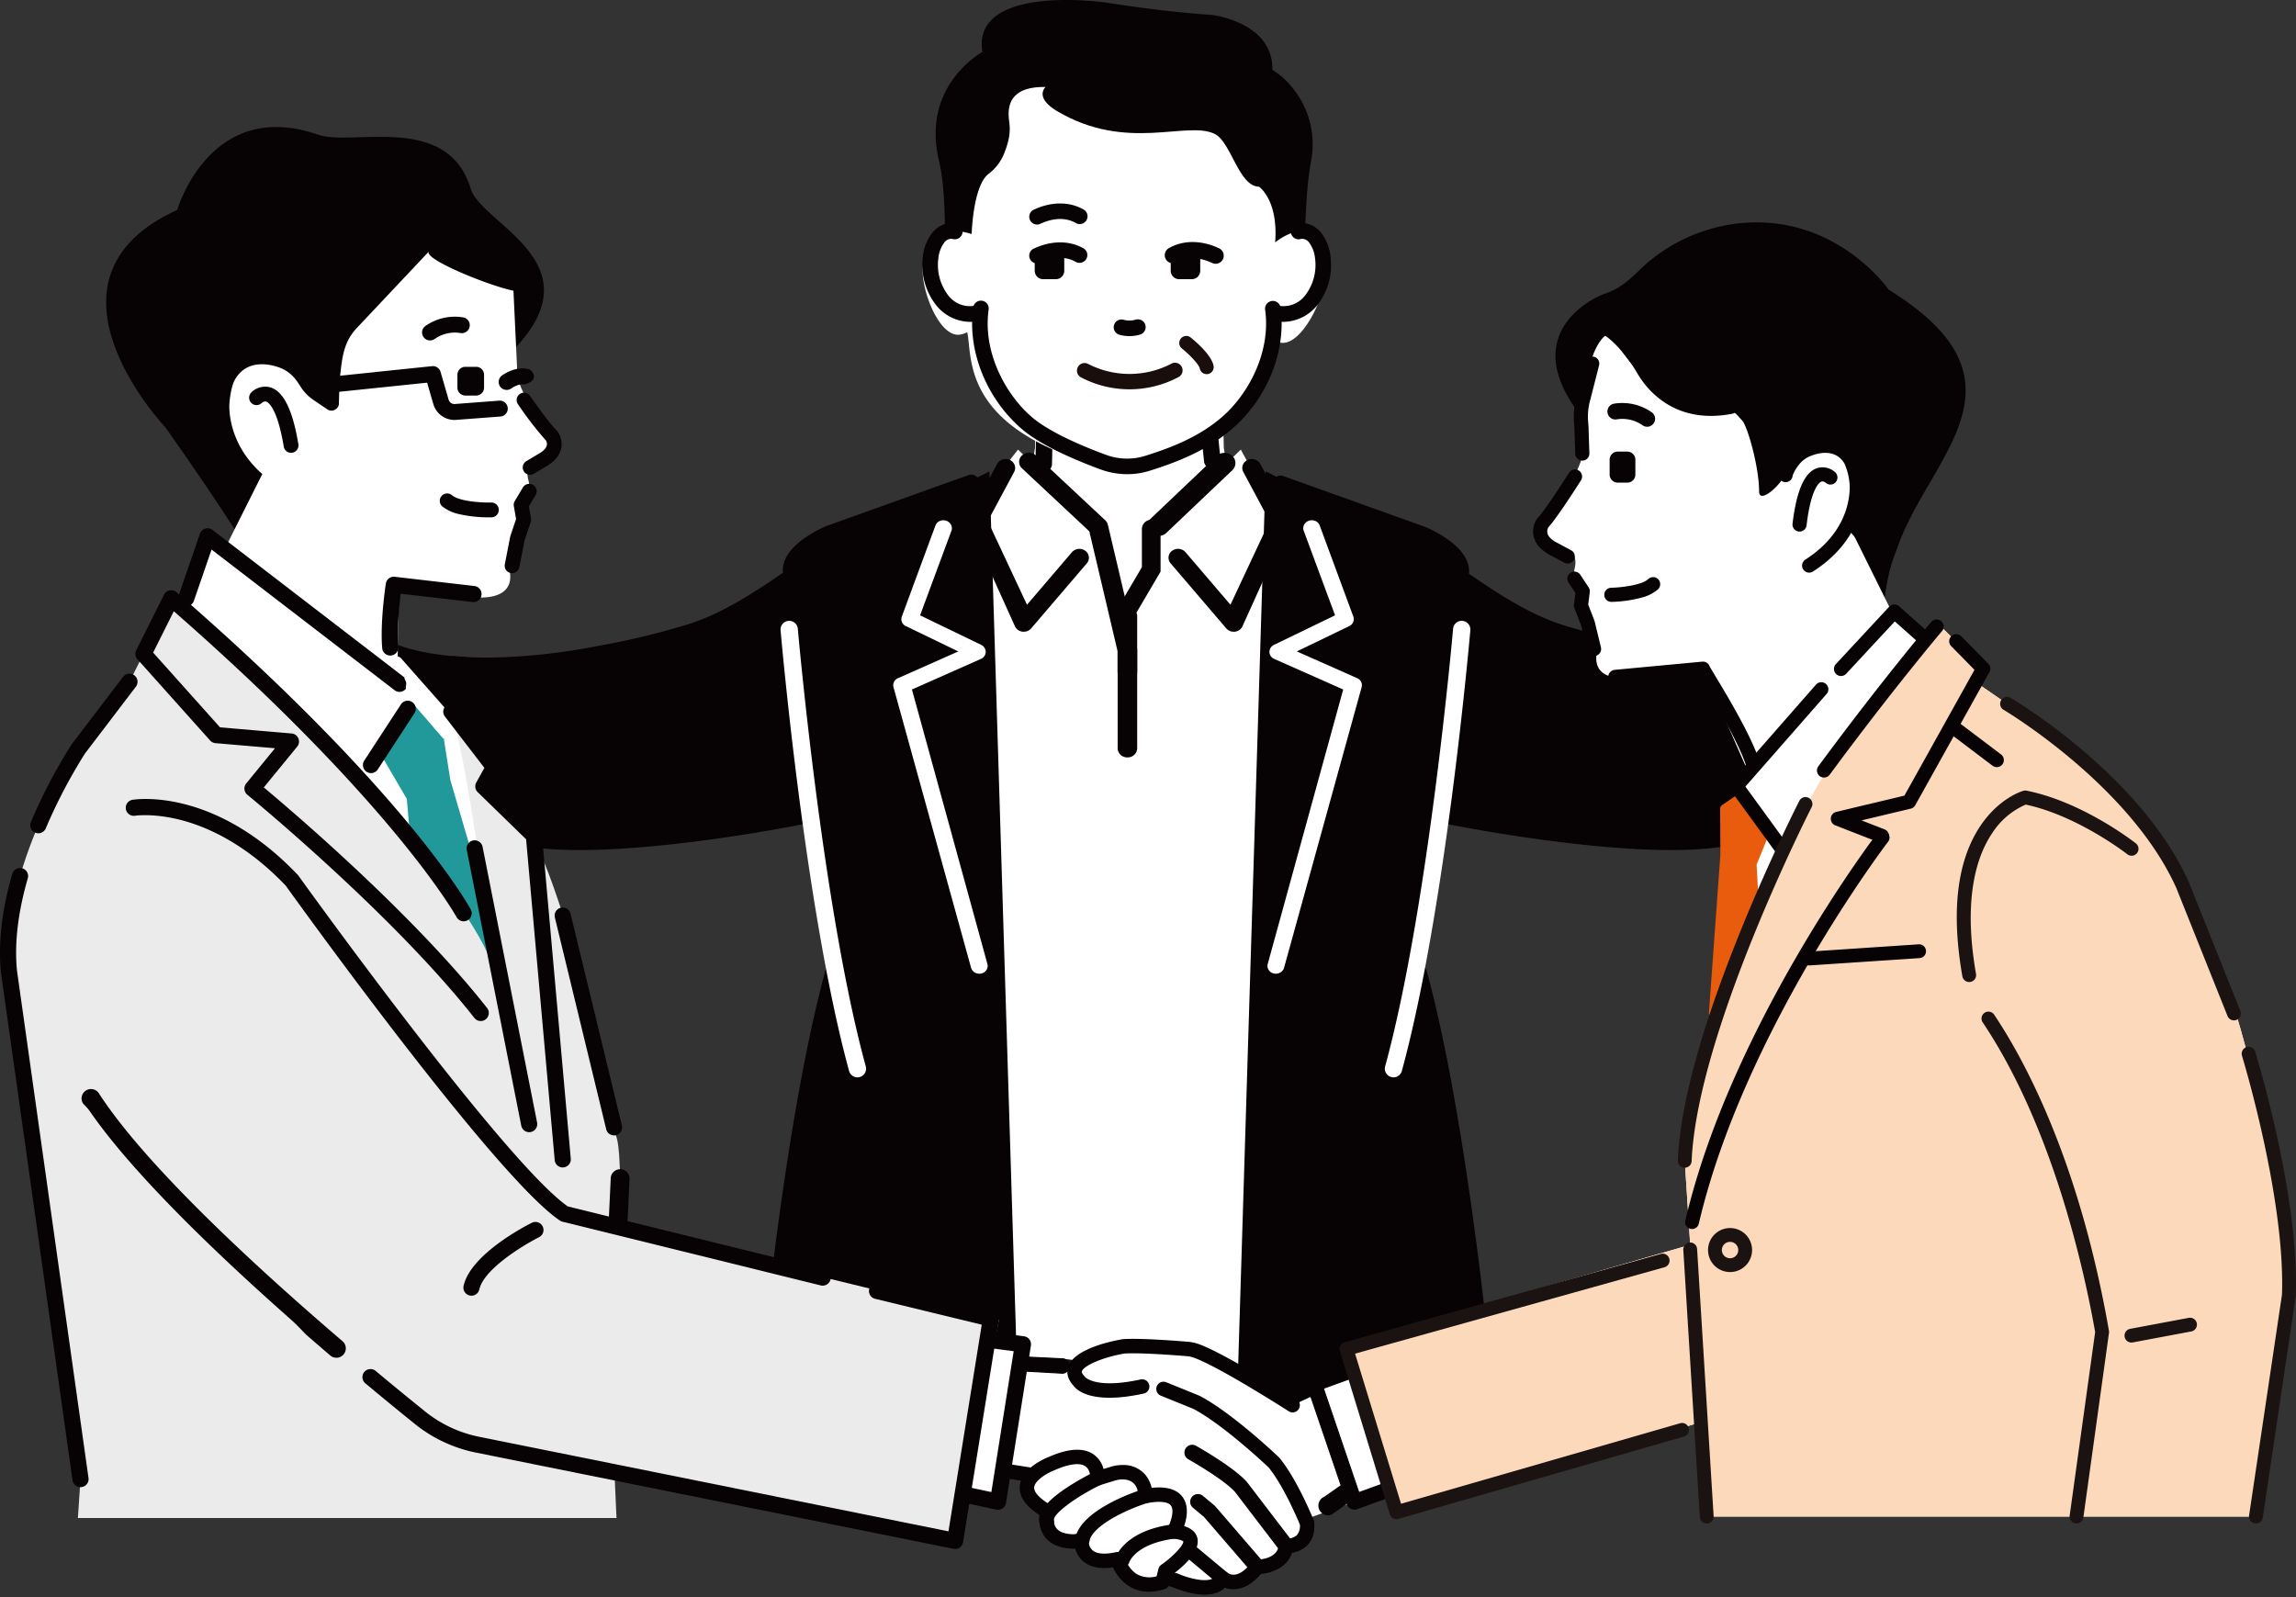 <svg id="グループ_2196" data-name="グループ 2196" xmlns="http://www.w3.org/2000/svg" xmlns:xlink="http://www.w3.org/1999/xlink" width="753.905" height="524.415" viewBox="0 0 753.905 524.415">
  <rect x="0" y="0" width="753.905" height="524.415" fill="#333333" stroke="none"/>
  <defs>
    <clipPath id="clip-path">
      <rect id="長方形_2992" data-name="長方形 2992" width="753.905" height="524.415" fill="none"/>
    </clipPath>
  </defs>
  <g id="グループ_2199" data-name="グループ 2199" clip-path="url(#clip-path)">
    <path id="パス_7541" data-name="パス 7541" d="M338.991,128.047l-.843-5.209-.481-25.586H276.642l-.481,25.586-.843,5.209-4.736-4.617-14.621,18.6L258.836,443.2h97.211l-3.583-303.69-8.738-16.084Z" transform="translate(63.693 24.2)" fill="#fff"/>
    <path id="パス_7543" data-name="パス 7543" d="M299.641,123.947s-15.75,8.033-17.707,8.339c0,0-45.169,6.414-46.1,23.735-1.124,20.909-122.268,42.943-133.677,22.555-6.087-10.876,28.4,58.8,28.4,58.8,33.784,15.21,66.71,8.742,111.361-2.4l7.582,58.358c-11.718,39.37-18.437,89.81-23.36,144.226H309.3Z" transform="translate(25.242 30.843)" fill="#070203"/>
    <path id="パス_7580" data-name="パス 7580" d="M48.27,163.858l7.916-22.728,62.19,27.94-.564,9.852,26.7,30.256,7.21,78.413-46.417-67.146Z" transform="translate(12.011 35.119)" fill="#fff"/>
    <path id="パス_7630" data-name="パス 7630" d="M100.72,200.77l8.155-14.2a1.955,1.955,0,0,1,2.563-.779l9.329,10.829c.581.286-.09-.642,0,0l2.106,13.335,21.057,71.943c.182.842-7.227-6.106-7.981-5.686a1.95,1.95,0,0,1-2.309-.3l-17.174-16.526a1.948,1.948,0,0,1-.448-.656l-4.6-11.012a2.007,2.007,0,0,1-.145-.584l-2.689-30.96-7.856-13.443a1.957,1.957,0,0,1-.007-1.961" transform="translate(24.998 46.18)" fill="#21999a"/>
    <path id="パス_7540" data-name="パス 7540" d="M127.369,177.3c-.522-.025-16.415-2.152-23.872-4.21l1-3.612c10.365,3.91,22.93,4.074,23.055,4.08Z" transform="translate(25.754 42.173)" fill="#070203"/>
    <path id="パス_7542" data-name="パス 7542" d="M272.289,177.37a3.077,3.077,0,0,1-2.427-1.909l-15.185-33.61a2.765,2.765,0,0,1,.151-2.28l9.244-17.248a3.24,3.24,0,0,1,4.2-1.309,2.972,2.972,0,0,1,1.567,1.691,2.728,2.728,0,0,1-.17,2.233l-8.649,16.137,12.868,27.472,14.76-17.255a3.283,3.283,0,0,1,4.4-.457,2.8,2.8,0,0,1,.488,4.11l-18.278,21.37a3.275,3.275,0,0,1-2.963,1.055" transform="translate(63.33 30.037)" fill="#070203"/>
    <path id="パス_7544" data-name="パス 7544" d="M297.071,209a3.079,3.079,0,0,1-3.207-2.925V162.479a3.221,3.221,0,0,1,6.414,0v43.592A3.079,3.079,0,0,1,297.071,209" transform="translate(73.125 39.703)" fill="#070203"/>
    <path id="パス_7545" data-name="パス 7545" d="M305.328,146.364a3.7,3.7,0,0,1-2.516-.964,3.2,3.2,0,0,1-.041-4.747l21.654-20.573a3.771,3.771,0,0,1,5.077-.037,3.207,3.207,0,0,1,.039,4.747l-21.654,20.573a3.707,3.707,0,0,1-2.558,1" transform="translate(75.085 29.631)" fill="#070203"/>
    <path id="パス_7546" data-name="パス 7546" d="M303.5,194.082a3.119,3.119,0,0,1-3.218-3.01v-6.88l-9.271-39.332L268.9,124.175a2.874,2.874,0,0,1,0-4.257,3.379,3.379,0,0,1,4.551,0l22.783,21.309a2.957,2.957,0,0,1,.868,1.48l9.549,40.51a2.839,2.839,0,0,1,.076.648v7.208a3.119,3.119,0,0,1-3.218,3.01" transform="translate(66.677 29.621)" fill="#070203"/>
    <path id="パス_7547" data-name="パス 7547" d="M297.09,169.024a3.214,3.214,0,0,1-1.474-.355,2.774,2.774,0,0,1-1.21-3.893l7.378-12.555V139.546a3.071,3.071,0,0,1,6.129,0v14.148l-8.135,13.843a3.106,3.106,0,0,1-2.689,1.486" transform="translate(73.166 34.011)" fill="#070203"/>
    <path id="パス_7548" data-name="パス 7548" d="M330.275,99.674a2.682,2.682,0,0,0-2.71-2.38H275.592a2.671,2.671,0,0,0-2.719,2.541l-.627,28.322a2.5,2.5,0,0,0,.762,1.843,2.77,2.77,0,0,0,1.9.789h.055a2.67,2.67,0,0,0,2.717-2.543l.581-25.781h46.789l2.568,24.863a2.526,2.526,0,0,0,.954,1.771,2.824,2.824,0,0,0,3.829-.3,2.486,2.486,0,0,0,.638-1.883Zm-55.309,18.55Z" transform="translate(67.745 24.211)" fill="#070203"/>
    <path id="パス_7549" data-name="パス 7549" d="M328.643,177.412a3.2,3.2,0,0,1-2.443-1.1l-18.277-21.37a2.8,2.8,0,0,1,.488-4.111,3.282,3.282,0,0,1,4.4.458l14.76,17.255,12.869-27.472-8.651-16.137a2.738,2.738,0,0,1-.17-2.233,2.979,2.979,0,0,1,1.569-1.691,3.24,3.24,0,0,1,4.2,1.309l9.243,17.248a2.756,2.756,0,0,1,.151,2.28L331.591,175.46a3.077,3.077,0,0,1-2.427,1.911,3.2,3.2,0,0,1-.522.041" transform="translate(76.453 30.037)" fill="#070203"/>
    <path id="パス_7550" data-name="パス 7550" d="M248.118,100.064c.027-.317,2.676-31.809-1.029-47.376-5.51-23.136,11.683-34.126,14.263-35.627-.718-4.375.357-7.981,3.2-10.726C274.193-2.982,300.742.683,301.875.844,323.742,4.229,336.534,4.882,336.7,4.89A33.255,33.255,0,0,1,346.84,8.061c6.544,3.347,9.9,8.487,9.723,14.876a24.936,24.936,0,0,1,5.856,5.005,29.342,29.342,0,0,1,6.8,25.351c-1.268,6.45-1.675,16.331-2.034,25.049s-.7,16.967-1.827,20.642l-1.009-.195c.059-.467.025-1.547-.456-1.712-.787-.271-4.532.583-19.749,22.789l-.161.236-69.053-3.14-.141-.006-26.7-16.6Z" transform="translate(61.216 0)" fill="#070203"/>
    <path id="パス_7551" data-name="パス 7551" d="M368.551,70.736c-4.736-1-10.211,3.547-10.212,3.547.908-11.908-3.537-17.219-5.891-18.761A11.107,11.107,0,0,1,347.309,44.3a19.253,19.253,0,0,1,.482-2.1c1.984-6.448.477-9.741.477-9.741-2.827-6.6-7.408-5.911-9.838-4.945-2.742,1.088-5.949-7.082-8.736-6.113-18.725,6.515-41.985,2.247-41.985,2.247-18.042-2.436-17.208,7.117-16.685,11.071a16.475,16.475,0,0,1-.13,5.373,28.992,28.992,0,0,1-1.851,5.713,15.7,15.7,0,0,1-4.862,6.023c-5.086,3.991-5.494,19.713-5.494,19.713a30.128,30.128,0,0,0-7.653-1.268c-5.644.707-9.336,7.873-8.247,16s6.293,19.02,11.939,18.317a7.37,7.37,0,0,0,2.51-.813c1.569,7.364-1.273,25.928,29.016,38.921,0,0,16.567,9.048,38.382.96,32.265-11.964,30.735-30.1,33.088-37.367a6.986,6.986,0,0,0,2.414.935c5.557.984,11.9-9.619,13.862-17.671s.069-17.657-5.449-18.824" transform="translate(60.368 5.306)" fill="#fff"/>
    <path id="パス_7552" data-name="パス 7552" d="M278.85,32.338c-2.631-1.557-5.466-4-4.537-6.669.711-2.043,3.293-3.041,5.6-3.74,11.272-3.421,23.142-5.881,35.025-5.2s23.847,4.8,31.5,12.747c5.487,5.7,14.641,27.149-1.031,27.691-6.842.236-9.324-14.655-14.739-17.316-9.21-4.528-28.826,6.1-51.817-7.509" transform="translate(68.215 4.134)" fill="#070203"/>
    <path id="パス_7553" data-name="パス 7553" d="M338.534,91.088a12.925,12.925,0,0,1-3.422-.46,2.557,2.557,0,1,1,1.349-4.933,8.96,8.96,0,0,0,9.117-3.216,16.357,16.357,0,0,0,3.3-12.289,10.209,10.209,0,0,0-1.924-5.109,2.793,2.793,0,0,0-2.646-1.233,2.557,2.557,0,1,1-1.449-4.9c2.8-.832,5.881.275,8.035,2.876a15.363,15.363,0,0,1,3.055,7.7A21.384,21.384,0,0,1,349.466,85.8a14.462,14.462,0,0,1-10.932,5.289" transform="translate(82.92 14.6)" fill="#070203"/>
    <path id="パス_7554" data-name="パス 7554" d="M258.117,91.088A14.459,14.459,0,0,1,247.186,85.8a21.4,21.4,0,0,1-4.483-16.28,15.388,15.388,0,0,1,3.055-7.7c2.153-2.6,5.234-3.705,8.035-2.876a2.557,2.557,0,1,1-1.449,4.9,2.8,2.8,0,0,0-2.646,1.233,10.223,10.223,0,0,0-1.924,5.108,16.364,16.364,0,0,0,3.3,12.29A8.96,8.96,0,0,0,260.19,85.7a2.557,2.557,0,0,1,1.349,4.933,12.918,12.918,0,0,1-3.422.46" transform="translate(60.348 14.6)" fill="#070203"/>
    <path id="パス_7555" data-name="パス 7555" d="M306.525,136.029a25.523,25.523,0,0,1-8.817-1.592c-8.3-3.051-19.531-7.834-25.866-13.31C260.23,111.095,253.994,95.46,255.952,81.3a2.557,2.557,0,1,1,5.065.7c-1.964,14.2,5.7,27.944,14.167,35.26,4.488,3.88,13.114,8.276,24.287,12.379a19.922,19.922,0,0,0,12.979.362c8.547-2.7,17.515-6.106,25.192-12.741C346.111,109.942,353.775,96.2,351.81,82a2.557,2.557,0,0,1,5.065-.7c1.958,14.162-4.279,29.8-15.89,39.828-8.4,7.261-18.36,11.025-27,13.748a24.778,24.778,0,0,1-7.463,1.154" transform="translate(63.602 19.681)" fill="#070203"/>
    <path id="パス_7556" data-name="パス 7556" d="M279.005,75.311h-4.192a2.75,2.75,0,0,1-2.75-2.751V68.518a2.75,2.75,0,0,1,2.75-2.751h4.192a2.751,2.751,0,0,1,2.751,2.751v4.041a2.751,2.751,0,0,1-2.751,2.751" transform="translate(67.7 16.365)" fill="#070203"/>
    <path id="パス_7557" data-name="パス 7557" d="M314.758,75.311h-4.192a2.75,2.75,0,0,1-2.75-2.751V68.518a2.75,2.75,0,0,1,2.75-2.751h4.192a2.751,2.751,0,0,1,2.751,2.751v4.041a2.751,2.751,0,0,1-2.751,2.751" transform="translate(76.597 16.365)" fill="#070203"/>
    <path id="パス_7558" data-name="パス 7558" d="M273.177,60.424a2.557,2.557,0,0,1-1.089-4.87c5.752-2.706,11.71-2.734,16.351-.081a2.557,2.557,0,1,1-2.54,4.438c-3.217-1.841-7.348-1.743-11.635.27a2.537,2.537,0,0,1-1.086.244" transform="translate(67.34 13.314)" fill="#070203"/>
    <path id="パス_7559" data-name="パス 7559" d="M273.177,70.65a2.556,2.556,0,0,1-1.088-4.87c5.756-2.7,11.714-2.731,16.35-.081a2.557,2.557,0,0,1-2.54,4.438c-3.215-1.841-7.348-1.745-11.637.27a2.532,2.532,0,0,1-1.085.244" transform="translate(67.34 15.859)" fill="#070203"/>
    <path id="パス_7560" data-name="パス 7560" d="M322.944,70.778a2.65,2.65,0,0,1-1.131-.254c-4.256-2-8.352-2.1-11.539-.274a2.664,2.664,0,1,1-2.645-4.624c4.666-2.668,10.663-2.643,16.45.077a2.664,2.664,0,0,1-1.134,5.074" transform="translate(76.216 15.837)" fill="#070203"/>
    <path id="パス_7561" data-name="パス 7561" d="M298.014,89.478a12.438,12.438,0,0,1-3.361-.46,2.557,2.557,0,0,1,1.381-4.923,7.241,7.241,0,0,0,3.976-.015,2.556,2.556,0,1,1,1.476,4.894,12.031,12.031,0,0,1-3.473.5" transform="translate(72.857 20.895)" fill="#070203"/>
    <path id="パス_7562" data-name="パス 7562" d="M334.717,123.947s15.75,8.033,17.707,8.339c0,0,47.777,12.274,49.26,29.556.6,7.013,80,33.24,104.705,26.018,11.964-3.5-2.593,49.514-2.593,49.514-33.784,15.21-66.71,8.742-111.361-2.4l-7.582,58.358c11.718,39.37,18.437,89.81,23.361,144.226H325.054Z" transform="translate(80.886 30.843)" fill="#070203"/>
    <path id="パス_7563" data-name="パス 7563" d="M310.9,92.429c2.638,2.114,5.641,5.27,5.907,6.6a2.31,2.31,0,0,0,2.262,1.857,2.379,2.379,0,0,0,.456-.045,2.309,2.309,0,0,0,1.811-2.719c-.721-3.6-5.961-8.029-7.55-9.3a2.309,2.309,0,0,0-2.885,3.605" transform="translate(77.148 21.977)" fill="#1a0e0c"/>
    <path id="パス_7564" data-name="パス 7564" d="M312.28,88.585a1.911,1.911,0,0,0-.222.014,1.973,1.973,0,0,0-1.017,3.5c2.671,2.143,5.735,5.35,6.026,6.8a1.974,1.974,0,1,0,3.871-.776c-.7-3.5-5.865-7.853-7.431-9.105a1.959,1.959,0,0,0-1.228-.433" transform="translate(77.214 22.043)" fill="#1a0e0c"/>
    <path id="パス_7565" data-name="パス 7565" d="M284.437,100.136a34.3,34.3,0,0,0,32.114-.065,2.5,2.5,0,1,0-2.543-4.3,29.724,29.724,0,0,1-27.265-.066,2.5,2.5,0,0,0-2.307,4.431" transform="translate(70.444 23.745)" fill="#1a0e0c"/>
    <path id="パス_7566" data-name="パス 7566" d="M284.524,99.774a33.963,33.963,0,0,0,31.789-.057,2.163,2.163,0,1,0-2.2-3.724,30.326,30.326,0,0,1-27.591-.056,2.163,2.163,0,1,0-2,3.838" transform="translate(70.511 23.811)" fill="#1a0e0c"/>
    <path id="パス_7567" data-name="パス 7567" d="M224.079,254.063a2.171,2.171,0,0,0-2.047,1.6c-7.54,27.556-13.25,65.413-16.711,92.319-3.748,29.123-5.742,52.054-5.762,52.283a2.17,2.17,0,0,0,4.325.372c.077-.908,8.02-91.52,22.334-143.827a2.173,2.173,0,0,0-2.139-2.744" transform="translate(49.656 63.221)" fill="#070203"/>
    <path id="パス_7568" data-name="パス 7568" d="M201.865,403.427c-.085,0-.17,0-.257-.012a2.846,2.846,0,0,1-2.585-3.077c.02-.23,2.037-23.335,5.765-52.309,3.463-26.926,9.178-64.815,16.728-92.412a2.865,2.865,0,0,1,2.682-2.093h0a3.22,3.22,0,0,1,.809.1A2.843,2.843,0,0,1,227,257.118c-14.2,51.892-22.236,142.8-22.313,143.709a2.849,2.849,0,0,1-2.824,2.6M224.227,254.87h0a1.507,1.507,0,0,0-1.412,1.1c-7.531,27.522-13.233,65.344-16.692,92.228-3.724,28.948-5.74,52.024-5.758,52.254a1.5,1.5,0,1,0,2.983.257c.077-.9,8.124-91.942,22.355-143.947a1.5,1.5,0,0,0-1.048-1.839,1.274,1.274,0,0,0-.428-.054" transform="translate(49.522 63.087)" fill="#070203"/>
    <path id="パス_7569" data-name="パス 7569" d="M373.374,254.063a2.174,2.174,0,0,1,2.048,1.6c7.539,27.556,13.249,65.413,16.709,92.319,3.748,29.123,5.743,52.054,5.762,52.283a2.17,2.17,0,0,1-4.323.372c-.077-.908-8.021-91.52-22.336-143.827a2.173,2.173,0,0,1,2.139-2.744" transform="translate(92.358 63.221)" fill="#070203"/>
    <path id="パス_7570" data-name="パス 7570" d="M395.856,403.427a2.849,2.849,0,0,1-2.822-2.6c-.079-.91-8.073-91.669-22.313-143.709a2.847,2.847,0,0,1,1.992-3.493,3.519,3.519,0,0,1,.809-.1h0a2.861,2.861,0,0,1,2.683,2.093c7.548,27.587,13.264,65.48,16.731,92.412,3.727,28.974,5.745,52.079,5.763,52.309a2.845,2.845,0,0,1-2.588,3.077,2.542,2.542,0,0,1-.256.012M373.466,254.87a1.5,1.5,0,0,0-1.447,1.893C386.292,308.92,394.3,399.8,394.374,400.711a1.5,1.5,0,0,0,.532,1.022,1.47,1.47,0,0,0,1.087.342,1.5,1.5,0,0,0,1.366-1.621c-.02-.23-2.036-23.306-5.76-52.254-3.459-26.889-9.165-64.715-16.693-92.228a1.506,1.506,0,0,0-1.412-1.1Z" transform="translate(92.224 63.087)" fill="#070203"/>
    <path id="パス_7571" data-name="パス 7571" d="M454.274,225.512q-10.728,0-24.789-1.343c-24.512-2.334-47.885-7.037-48.119-7.085a2.17,2.17,0,1,1,.862-4.254c.231.046,23.411,4.709,47.7,7.021,41.767,3.975,52.155-2.082,54.632-6.044a2.17,2.17,0,1,1,3.68,2.3c-3.93,6.288-15.112,9.4-33.965,9.4" transform="translate(94.466 52.95)" fill="#070203"/>
    <path id="パス_7572" data-name="パス 7572" d="M454.408,226.319c-7.122,0-15.484-.452-24.853-1.344-24.728-2.355-47.957-7.048-48.188-7.1a2.843,2.843,0,1,1,1.129-5.574c.977.2,23.9,4.754,47.628,7.011,14.308,1.364,48.211,3.529,54-5.73a2.843,2.843,0,0,1,4.822,3.012c-4.089,6.54-15.384,9.72-34.537,9.72M381.927,213.6a1.47,1.47,0,0,0-.822.247,1.5,1.5,0,0,0,.53,2.716c.232.047,23.391,4.727,48.049,7.073,9.325.888,17.645,1.339,24.724,1.339,18.39,0,29.626-3.057,33.4-9.087a1.5,1.5,0,0,0-2.54-1.587c-5.962,9.542-37.184,8.079-55.266,6.359-23.8-2.265-46.786-6.836-47.752-7.03a1.649,1.649,0,0,0-.318-.031" transform="translate(94.332 52.815)" fill="#070203"/>
    <path id="パス_7573" data-name="パス 7573" d="M159.265,225.512q10.728,0,24.789-1.343c24.512-2.334,47.885-7.037,48.119-7.085a2.17,2.17,0,0,0-.862-4.254c-.231.046-23.411,4.709-47.7,7.021-41.767,3.975-52.155-2.082-54.632-6.044a2.17,2.17,0,1,0-3.68,2.3c3.93,6.288,15.112,9.4,33.965,9.4" transform="translate(31.098 52.95)" fill="#070203"/>
    <path id="パス_7574" data-name="パス 7574" d="M159.4,226.319c-19.152,0-30.448-3.18-34.534-9.721a2.841,2.841,0,0,1,.9-3.916,2.847,2.847,0,0,1,3.918.905c5.787,9.258,39.691,7.093,54,5.73,23.73-2.257,46.653-6.815,47.618-7.008a2.844,2.844,0,1,1,1.141,5.572c-.231.046-23.461,4.739-48.189,7.095-9.369.892-17.73,1.344-24.854,1.344M127.273,213.6a1.5,1.5,0,0,0-1.268,2.289c3.768,6.031,15,9.089,33.394,9.089,7.081,0,15.4-.452,24.726-1.34,24.66-2.347,47.818-7.026,48.049-7.073a1.5,1.5,0,0,0,1.17-1.765,1.481,1.481,0,0,0-.642-.952,1.461,1.461,0,0,0-1.121-.219c-.983.2-23.973,4.767-47.771,7.032-18.082,1.718-49.3,3.182-55.265-6.359a1.5,1.5,0,0,0-1.273-.7" transform="translate(30.963 52.816)" fill="#070203"/>
    <path id="パス_7575" data-name="パス 7575" d="M291.79,126.446a2.506,2.506,0,0,0-3.2-1.515L241.862,141.68l-.1.041a40.049,40.049,0,0,0-7.7,4.38c-4.657,3.456-6.831,7.13-6.469,10.922-9.571,6.571-19.729,13.268-30.863,16.836a248.847,248.847,0,0,1-29.9,7.211A201.736,201.736,0,0,1,132,184.879a112.73,112.73,0,0,1-12.938-.543l-.528,5.087a116.993,116.993,0,0,0,12.108.592,201.407,201.407,0,0,0,38.115-4.139c6.7-1.3,13.358-2.79,19.954-4.53a128.562,128.562,0,0,0,18.147-5.742,111.74,111.74,0,0,0,24.425-15c.28-.22.466-.365.547-.422a2.5,2.5,0,0,0,.925-2.836c-1.541-4.621,7.564-9.6,10.859-10.969l46.667-16.731a2.508,2.508,0,0,0,1.515-3.2" transform="translate(29.495 31.051)" fill="#070203"/>
    <path id="パス_7576" data-name="パス 7576" d="M334.863,126.716a2.506,2.506,0,0,1,3.2-1.515l46.724,16.749.1.041a40.048,40.048,0,0,1,7.7,4.38c4.657,3.456,6.831,7.13,6.469,10.922,9.571,6.571,19.729,13.268,30.863,16.836a248.852,248.852,0,0,0,29.9,7.211,201.738,201.738,0,0,0,34.826,3.809,112.728,112.728,0,0,0,12.938-.543l.528,5.087a116.985,116.985,0,0,1-12.108.592,201.406,201.406,0,0,1-38.115-4.139c-6.7-1.3-13.358-2.79-19.954-4.53a128.561,128.561,0,0,1-18.147-5.742,111.739,111.739,0,0,1-24.425-15c-.28-.22-.466-.365-.547-.422a2.5,2.5,0,0,1-.925-2.836c1.541-4.621-7.564-9.6-10.859-10.969L336.378,129.92a2.508,2.508,0,0,1-1.515-3.2" transform="translate(83.29 31.118)" fill="#070203"/>
    <path id="パス_7577" data-name="パス 7577" d="M366.96,313.15a2.845,2.845,0,0,1-2.747-3.594c14.242-52.039,22.236-142.8,22.314-143.709a2.818,2.818,0,0,1,1.007-1.934,2.775,2.775,0,0,1,2.074-.653,2.844,2.844,0,0,1,2.584,3.077c-.02.23-2.039,23.366-5.762,52.309-3.467,26.932-9.183,64.825-16.731,92.412a2.861,2.861,0,0,1-2.683,2.093h-.056Z" transform="translate(90.605 40.622)" fill="#fff"/>
    <path id="パス_7578" data-name="パス 7578" d="M230.468,313.15h-.055a2.863,2.863,0,0,1-2.683-2.093c-7.55-27.6-13.266-65.485-16.728-92.412-3.728-28.974-5.746-52.079-5.765-52.309a2.843,2.843,0,0,1,2.586-3.077,2.786,2.786,0,0,1,2.071.652,2.818,2.818,0,0,1,1.007,1.936c.08.91,8.071,91.661,22.314,143.709a2.844,2.844,0,0,1-2.747,3.594" transform="translate(51.069 40.622)" fill="#fff"/>
    <path id="パス_7579" data-name="パス 7579" d="M201.709,454.924l-1.768-39.661c6.7-90.542.666-82.119.666-82.119l-14.739-67.381c-2.123-5.837-6.61-21.138-10.981-28.53-7.834-13.248-16.181-18.057-16.181-18.057l1.076-7.707-11.816-15.192C153.229,211.017,162,280.854,162,280.854c-3.69-16.727-30.362-47.381-54.834-72.7-26.031-27.332-51.465-50.828-51.465-50.828L42.019,184.7,25.173,206.805S-.944,246.258,2.413,279.826l23.5,166.723-.863,12.787H201.907l-.175-3.914Z" transform="translate(0.526 39.148)" fill="#ebebeb"/>
    <path id="パス_7581" data-name="パス 7581" d="M97.637,35.958c11.043,3.856,42.446-7.437,50.008,17.763,3.589,11.96,44.009,24.912,11.368,55.428L71.961,168.4S64.424,156.2,47.4,132.066c0,0-46.311-48.661,3.848-71.447,0,0,10.7-37.13,46.393-24.661" transform="translate(6.945 8.311)" fill="#070203"/>
    <path id="パス_7582" data-name="パス 7582" d="M166.068,123.753c-12.131-14.052-9.375-19.325-9.907-18.915L154.95,79.013c-7.868-1.532-30.129-10.584-27.7-12.933L103.525,91.247c-4.719,5.005-4.859,10.536-5.681,17.368l-.225,7.784a2.487,2.487,0,0,1-3.612,1.7l-4.8-3.254a14.793,14.793,0,0,1-4.294-4.542,27.172,27.172,0,0,0-1.555-2.238,12,12,0,0,0-5.919-4.041c-3.854-1.249-10.583-2.039-14.074,4.442-1.068,1.983-1.771,6.654-1.712,8.905.134,5.151,2.052,14.113,10.827,21.851L54.833,174.414l61.765,36.5c.932-2.426-.561-33.735,2.031-33.535l22.141,2.252c12.016,1.128,13.438-4.056,13.09-7.545a25.252,25.252,0,0,1,.783-8.827l.406-1.559a15.07,15.07,0,0,1,2.013-4.573,9.14,9.14,0,0,0,1.241-6.258,6.354,6.354,0,0,1,.819-3.884,7.146,7.146,0,0,0,.853-5.293c-1.783-6.076,2.218-7.092,3.966-7.252a4.489,4.489,0,0,0,1.863-.446c2-1.158,2.423-2.574,2.444-4.537a10.067,10.067,0,0,0-2.18-5.7" transform="translate(13.645 16.443)" fill="#fff"/>
    <path id="パス_7583" data-name="パス 7583" d="M149.281,115.994a2.6,2.6,0,0,0-.212-.244c-1.772-1.777-4.2-4.836-8.851-11.469a2.408,2.408,0,1,0-3.944,2.765,115.493,115.493,0,0,0,9.205,11.924,2.259,2.259,0,0,1,.266,1.6c-.227.975-1.239,1.976-2.922,2.894l-3.781,2.26a2.408,2.408,0,1,0,2.473,4.132l3.652-2.184c3-1.643,4.778-3.705,5.3-6.129a7.137,7.137,0,0,0-1.183-5.546" transform="translate(33.802 25.694)" fill="#070203"/>
    <path id="パス_7584" data-name="パス 7584" d="M138.156,103.61a1.965,1.965,0,0,0-1.606,3.095,116.238,116.238,0,0,0,9.16,11.871.4.4,0,0,1,.065.086,2.707,2.707,0,0,1,.313,1.917c-.256,1.1-1.342,2.2-3.142,3.182l-3.765,2.252a1.966,1.966,0,1,0,2.019,3.374l3.652-2.185c2.894-1.586,4.6-3.549,5.093-5.842a6.676,6.676,0,0,0-1.1-5.186,2.2,2.2,0,0,0-.175-.2c-1.948-1.953-4.527-5.293-8.9-11.527a1.967,1.967,0,0,0-1.614-.837" transform="translate(33.89 25.782)" fill="#070203"/>
    <path id="パス_7585" data-name="パス 7585" d="M134.533,156.475a2.431,2.431,0,0,1-1.792-2.821l1.745-8.987a2.385,2.385,0,0,1,.082-.308l1.868-5.582-.736-4.234a2.425,2.425,0,0,1,.308-1.661l2.666-4.471a2.431,2.431,0,0,1,4.176,2.49l-2.205,3.7.687,3.95a2.441,2.441,0,0,1-.09,1.188l-2.014,6.014-1.713,8.831a2.431,2.431,0,0,1-2.851,1.922c-.044-.007-.087-.017-.131-.029" transform="translate(33.02 31.659)" fill="#070203"/>
    <path id="パス_7586" data-name="パス 7586" d="M134.551,155.959l.106.024a1.99,1.99,0,0,0,2.335-1.574l1.715-8.831,2.028-6.069a1.99,1.99,0,0,0,.074-.972l-.686-3.951a.437.437,0,0,1,.055-.3l2.205-3.7a1.99,1.99,0,0,0-3.418-2.038L136.3,133.02a1.993,1.993,0,0,0-.252,1.36l.736,4.232a.453.453,0,0,1-.016.216l-1.868,5.582a1.854,1.854,0,0,0-.067.253l-1.745,8.985a1.989,1.989,0,0,0,1.465,2.309" transform="translate(33.108 31.747)" fill="#070203"/>
    <path id="パス_7587" data-name="パス 7587" d="M121.976,136.542a13.663,13.663,0,0,1-5.511-2.526,2.431,2.431,0,0,1,3.168-3.688c2.352,2.019,9.686,2.489,12.869,2.4a2.432,2.432,0,1,1,.136,4.862,44.042,44.042,0,0,1-10.663-1.048" transform="translate(28.77 32.285)" fill="#070203"/>
    <path id="パス_7588" data-name="パス 7588" d="M117.962,130.1a1.988,1.988,0,0,0-1.3,3.5A13.08,13.08,0,0,0,122,136.025a43.192,43.192,0,0,0,10.543,1.035,1.99,1.99,0,0,0-.112-3.979c-2.578.074-10.523-.234-13.169-2.506a1.979,1.979,0,0,0-1.3-.48" transform="translate(28.858 32.373)" fill="#070203"/>
    <path id="パス_7589" data-name="パス 7589" d="M78.681,123.325a2.43,2.43,0,0,1-1.807-1.961c-2.15-12.955-5.191-14.6-5.778-14.794a1.64,1.64,0,0,0-1.442.438,2.412,2.412,0,0,1-3.423.027,2.451,2.451,0,0,1-.027-3.454,6.454,6.454,0,0,1,6.325-1.658c4.292,1.347,7.283,7.446,9.143,18.644a2.432,2.432,0,0,1-2.99,2.757" transform="translate(16.3 25.296)" fill="#070203"/>
    <path id="パス_7590" data-name="パス 7590" d="M78.7,122.809a1.992,1.992,0,0,0,2.1-.773,1.967,1.967,0,0,0,.343-1.484c-1.828-11.019-4.721-17-8.839-18.3a6,6,0,0,0-5.877,1.546,2,2,0,0,0,.02,2.83,1.839,1.839,0,0,0,1.41.572,1.933,1.933,0,0,0,1.387-.592,2.083,2.083,0,0,1,1.9-.549c.888.3,3.939,2.268,6.078,15.141a1.988,1.988,0,0,0,1.477,1.6" transform="translate(16.388 25.384)" fill="#070203"/>
    <path id="パス_7591" data-name="パス 7591" d="M113.257,91.048a2.614,2.614,0,0,1-1.143-4.752A16.847,16.847,0,0,1,124.6,83.518a2.614,2.614,0,0,1-1.16,5.1,11.569,11.569,0,0,0-8.373,2,2.611,2.611,0,0,1-1.806.433" transform="translate(27.615 20.72)" fill="#070203"/>
    <path id="パス_7592" data-name="パス 7592" d="M127.559,113.883a7.245,7.245,0,0,1-6.022-5.141l-2.043-7.036L86.27,105.153a2.615,2.615,0,0,1-.538-5.2l35.393-3.67a2.612,2.612,0,0,1,2.78,1.871l2.651,9.133a1.991,1.991,0,0,0,2.054,1.424l14.551-1.1a2.614,2.614,0,1,1,.4,5.213L129,113.921a7.047,7.047,0,0,1-1.445-.037" transform="translate(20.75 23.955)" fill="#070203"/>
    <path id="パス_7593" data-name="パス 7593" d="M139.41,102.163s-1.582-.471-4.241,1.346a2.615,2.615,0,0,1-2.949-4.318c5.075-3.464,8.912-2.122,9.254-1.831,2.252,1.914.809,3.267.809,3.267s-.483,1-2.874,1.536" transform="translate(32.618 24.103)" fill="#070203"/>
    <path id="パス_7594" data-name="パス 7594" d="M334.932,434.9a20.009,20.009,0,0,1-3.492-.332,34.669,34.669,0,0,1-7.022-2.123c-12.914-3.3-38.978-29.573-43.25-33.948l-35.36-5.51a2.462,2.462,0,0,1-2.134-2.333,2.373,2.373,0,0,1,2.736-2.373l36.271,5.651a2.375,2.375,0,0,1,1.344.7c8.121,8.422,31.442,30.806,41.7,33.253l.418.141c3.417,1.532,11.018,3.673,12.616.477a2.371,2.371,0,0,1,3.683-.723,3.5,3.5,0,0,0,2.415.567c1.712-.206,3.6-1.589,5.449-4a2.37,2.37,0,0,1,1.88-.925c.262,0,6.636-.1,7.06-4.752a2.367,2.367,0,0,1,2.558-2.148,4.933,4.933,0,0,0,3.378-1.116,4.571,4.571,0,0,0,.992-3.521c-.857-2.061-5.419-12.756-10.235-18.708-1.323-1.253-14.865-13.986-24.655-19.222-2.352-.838-29.932-10.579-43.368-11.747l-.2-.027-20.21-1.145c-2-2.463-.1-4.838,1.934-4.473l19,.93c14.619,1.308,43.393,11.617,44.615,12.055a2.478,2.478,0,0,1,.306.136c10.845,5.741,25.355,19.581,25.967,20.166a2.4,2.4,0,0,1,.195.211c5.816,7.107,10.982,19.862,11.2,20.4a2.394,2.394,0,0,1,.165.7c.248,3.246-.548,5.81-2.373,7.622a8.8,8.8,0,0,1-4.942,2.362c-1.539,4.9-6.694,6.645-10.2,6.96-2.544,3.016-5.275,4.684-8.126,4.964a8.255,8.255,0,0,1-3.679-.462c-1.321,1.286-3.392,2.288-6.63,2.288" transform="translate(60.636 88.717)" fill="#1a1311"/>
    <path id="パス_7595" data-name="パス 7595" d="M367.553,410.807,396.9,400.3l-14.653-35.688-18.915,8.747s-22.572-14.51-31.549-17.8a12.189,12.189,0,0,0-3.2-.676c-3.944-.323-15.77-1.221-20.833-.832,0,0-13.441,2.34-15.692,7.018-1.577-.265-3.058-.465-4.406-.582l-19.1-.948-19.213-4.076-3.768,35.8,36.27,5.652s29.677,30.775,42.866,33.916c0,0,12.561,5.652,15.7-.628,0,0,5.024,4.4,11.306-3.769,0,0,8.792,0,9.42-6.909,0,0,7.537.628,6.91-7.537,0,0-.176-.435-.493-1.18" transform="translate(61.108 88.077)" fill="#fff"/>
    <path id="パス_7596" data-name="パス 7596" d="M349.647,399.472a2.371,2.371,0,0,1-.832-4.592l5.216-3.665a2.371,2.371,0,0,1,1.663,4.441l-5.216,3.665a2.344,2.344,0,0,1-.832.151" transform="translate(86.416 97.312)" fill="#070203"/>
    <path id="パス_7597" data-name="パス 7597" d="M349.682,399.684a2.558,2.558,0,0,1-2.385-1.655,2.547,2.547,0,0,1,1.47-3.272l5.2-3.653a.142.142,0,0,1,.039-.02,2.547,2.547,0,0,1,1.807,4.763l-5.2,3.654a.242.242,0,0,1-.04.02,2.549,2.549,0,0,1-.893.162m4.468-8.276-5.2,3.652a.145.145,0,0,1-.039.021,2.193,2.193,0,0,0-1.285,2.825,2.191,2.191,0,0,0,2.8,1.293l5.2-3.653a.2.2,0,0,1,.039-.021,2.193,2.193,0,0,0-1.517-4.116" transform="translate(86.38 97.276)" fill="#070203"/>
    <path id="パス_7598" data-name="パス 7598" d="M349.805,400.425a3.183,3.183,0,0,1-2.965-2.054,3.171,3.171,0,0,1,1.753-4.038l5.141-3.612a1.1,1.1,0,0,1,.187-.1,3.165,3.165,0,0,1,2.309,5.893l-5.139,3.613a.911.911,0,0,1-.165.089,3.19,3.19,0,0,1-1.123.206m4.753-8.337-5.128,3.6a1,1,0,0,1-.165.089,1.574,1.574,0,0,0-.937,2.033,1.6,1.6,0,0,0,1.942.953l5.126-3.6a.962.962,0,0,1,.2-.1,1.576,1.576,0,0,0-1.038-2.973" transform="translate(86.257 97.153)" fill="#070203"/>
    <path id="パス_7599" data-name="パス 7599" d="M354.609,376.2a2.361,2.361,0,0,1-1.28-.376c-.224-.145-22.429-14.392-31.07-17.569a9.4,9.4,0,0,0-2.475-.535c-3.544-.291-15.429-1.206-20.464-.849-7.613,1.348-13.331,4.085-13.907,5.811-.149.442.321,1.069.741,1.517.167.177.2.18.289.362.431.458,4.187,3.856,18.207.827a2.371,2.371,0,1,1,1,4.634c-17.073,3.694-21.988-1.144-23.1-2.739-2.21-2.454-2.114-4.668-1.633-6.107,1.951-5.831,14.044-8.361,17.7-9,.075-.012.15-.022.225-.029,5.171-.4,16.638.458,21.328.843a14.189,14.189,0,0,1,3.724.811c9.127,3.357,31.067,17.433,32,18.029a2.371,2.371,0,0,1-1.284,4.366" transform="translate(69.833 87.605)" fill="#070203"/>
    <path id="パス_7602" data-name="パス 7602" d="M334.932,433.208a20.008,20.008,0,0,1-3.492-.332,34.671,34.671,0,0,1-7.022-2.123c-12.914-3.3-38.978-29.573-43.25-33.948l-35.487-5.53a2.371,2.371,0,1,1,.729-4.686l36.271,5.651a2.367,2.367,0,0,1,1.341.7c8.122,8.421,31.447,30.811,41.709,33.254a2.418,2.418,0,0,1,.423.145c3.422,1.531,11.012,3.667,12.608.473a2.371,2.371,0,0,1,3.683-.723,3.5,3.5,0,0,0,2.415.567c1.712-.206,3.6-1.589,5.449-4a2.37,2.37,0,0,1,1.88-.925c.262,0,6.636-.1,7.06-4.752a2.367,2.367,0,0,1,2.558-2.148,4.933,4.933,0,0,0,3.378-1.116,4.572,4.572,0,0,0,.992-3.521c-.857-2.061-5.419-12.756-10.236-18.708-1.325-1.255-14.9-14.022-24.7-19.247l-10.721-4.35a2.372,2.372,0,0,1,1.785-4.4l10.834,4.4c.074.031.146.065.217.1,10.845,5.741,25.355,19.581,25.967,20.166a2.393,2.393,0,0,1,.195.211c5.816,7.107,10.982,19.862,11.2,20.4a2.4,2.4,0,0,1,.165.7c.248,3.246-.548,5.81-2.373,7.622a8.8,8.8,0,0,1-4.942,2.362c-1.539,4.9-6.694,6.645-10.2,6.96-2.544,3.016-5.275,4.684-8.126,4.964a8.255,8.255,0,0,1-3.679-.462c-1.321,1.286-3.392,2.288-6.63,2.288" transform="translate(60.636 90.408)" fill="#070203"/>
    <path id="パス_7605" data-name="パス 7605" d="M283.549,362.217a2.334,2.334,0,0,1-.415-.036l-20.211-1.145c-2-2.463-.1-4.839,1.936-4.475l19.011.934a2.43,2.43,0,0,1,2.047,2.214,2.376,2.376,0,0,1-2.368,2.508" transform="translate(65.214 88.717)" fill="#070203"/>
    <path id="パス_7606" data-name="パス 7606" d="M283.584,362.429a2.631,2.631,0,0,1-.446-.037l-20.19-1.143a.176.176,0,0,1-.127-.066,3.071,3.071,0,0,1-.535-3.545,2.555,2.555,0,0,1,2.638-1.214l18.99.932a2.612,2.612,0,0,1,2.214,2.383,2.551,2.551,0,0,1-2.544,2.691M263.047,360.9l20.131,1.14a2.332,2.332,0,0,0,.406.035,2.2,2.2,0,0,0,2.19-2.322,2.253,2.253,0,0,0-1.9-2.049l-18.989-.93a2.218,2.218,0,0,0-2.294,1.043,2.707,2.707,0,0,0,.456,3.083" transform="translate(65.179 88.682)" fill="#070203"/>
    <path id="パス_7607" data-name="パス 7607" d="M344.716,415.4a2.369,2.369,0,0,1-1.886-.932l-14.7-19.235c-3.983-4.361-15.237-10.691-15.351-10.755a2.371,2.371,0,1,1,2.317-4.137c.5.277,12.17,6.842,16.62,11.788.042.047.084.1.122.146L346.6,411.591a2.371,2.371,0,0,1-1.882,3.811" transform="translate(77.53 94.569)" fill="#070203"/>
    <path id="パス_7608" data-name="パス 7608" d="M344.751,415.615a2.533,2.533,0,0,1-2.026-1l-14.7-19.236c-3.965-4.341-15.183-10.644-15.3-10.706a2.548,2.548,0,0,1,2.49-4.447c.5.278,12.212,6.877,16.665,11.823.046.051.089.1.131.16l14.759,19.312a2.549,2.549,0,0,1-2.023,4.095m-30.773-35.361a2.194,2.194,0,0,0-1.077,4.109c.111.062,11.382,6.4,15.394,10.79l14.71,19.247a2.194,2.194,0,1,0,3.487-2.665l-14.76-19.313c-.036-.049-.074-.092-.112-.136-4.412-4.9-16.08-11.476-16.575-11.752a2.177,2.177,0,0,0-1.068-.28" transform="translate(77.495 94.534)" fill="#070203"/>
    <path id="パス_7610" data-name="パス 7610" d="M334.919,419.089a2.37,2.37,0,0,1-1.8-.823L317.548,400.2l-3.618-3.016a2.371,2.371,0,1,1,3.036-3.643l3.769,3.141a2.393,2.393,0,0,1,.277.273l15.7,18.213a2.372,2.372,0,0,1-1.795,3.92" transform="translate(77.906 97.792)" fill="#070203"/>
    <path id="パス_7611" data-name="パス 7611" d="M334.954,419.3a2.553,2.553,0,0,1-1.931-.885L317.449,400.35l-3.6-2.995a2.547,2.547,0,1,1,3.262-3.914l3.769,3.141a2.743,2.743,0,0,1,.3.294l15.7,18.212a2.549,2.549,0,0,1-1.929,4.214m-19.467-26.1c-.067,0-.135,0-.2.01a2.195,2.195,0,0,0-1.206,3.871L317.7,400.1l15.6,18.086a2.194,2.194,0,0,0,3.324-2.865l-15.7-18.213a2.261,2.261,0,0,0-.257-.255l-3.768-3.141a2.182,2.182,0,0,0-1.4-.508" transform="translate(77.871 97.757)" fill="#070203"/>
    <path id="パス_7613" data-name="パス 7613" d="M324.238,419.729a2.36,2.36,0,0,1-1.516-.549l-11.306-9.421a2.371,2.371,0,1,1,3.036-3.643l11.306,9.421a2.371,2.371,0,0,1-1.52,4.192" transform="translate(77.28 100.921)" fill="#070203"/>
    <path id="パス_7615" data-name="パス 7615" d="M285.655,410.86l2.513-.471c-.14-2.4-2.513,9.421,11.619,6.28,0,0,2.983,11.306,14.759,7.537l.943-3.768s16.486-11.463,2.826-12.875c0,0,8.008-14.917-9.421-11.619,0,0,.264-7.653-7.312-7.84a10.944,10.944,0,0,0-3.486.522l-4.9,1.509s.628-11.777-15.073-4.868c0,0-17.271,6.6-1.414,15.7,0,0-2.826,9.892,8.95,9.892" transform="translate(67.188 95.329)" fill="#fff"/>
    <path id="パス_7616" data-name="パス 7616" d="M310.479,427.822a12.081,12.081,0,0,1-5.9-1.474,14.167,14.167,0,0,1-5.822-6.52c-6.7.965-9.871-1.447-11.363-3.77a8.572,8.572,0,0,1-1.035-2.366c-.076.007-.151.011-.226.011-4.533,0-7.828-1.32-9.791-3.921a10.238,10.238,0,0,1-1.761-7.148c-4.543-2.929-6.713-6.1-6.449-9.447.461-5.895,8.387-9.186,9.56-9.641,6.434-2.822,11.369-3.1,14.665-.82a8.43,8.43,0,0,1,3.273,4.8l2.244-.689a13.356,13.356,0,0,1,4.242-.626,9.419,9.419,0,0,1,6.906,2.835,10.069,10.069,0,0,1,2.41,4.671c4.9-.518,8.314.488,10.164,3.013,2.141,2.919,1.42,6.87.514,9.544,2.4.736,3.845,2.027,4.317,3.856,1.171,4.547-4.963,9.733-8.376,12.21l-.731,2.919a2.372,2.372,0,0,1-1.577,1.685,17.292,17.292,0,0,1-5.263.885m-10.218-13.053a2.374,2.374,0,0,1,2.292,1.766c.006.029,1.11,3.925,4.333,5.672a8.6,8.6,0,0,0,6.168.556l.606-2.429a2.37,2.37,0,0,1,.945-1.371c4.194-2.921,7.379-6.579,7.226-7.662h0c-.019,0-.6-.632-3.288-.91a2.372,2.372,0,0,1-1.845-3.481c.888-1.671,2.323-5.683,1.068-7.387-.938-1.275-3.839-1.56-7.958-.781A2.37,2.37,0,0,1,307,396.332c.025-1.221-.261-5.27-5-5.386a8.559,8.559,0,0,0-2.731.416l-4.9,1.509a2.371,2.371,0,0,1-3.065-2.393c0-.008.08-2.686-1.658-3.866-1.812-1.23-5.394-.771-10.093,1.3-.036.016-.072.03-.107.045-2.067.8-6.4,3.217-6.583,5.607-.125,1.62,1.881,3.743,5.5,5.822a2.372,2.372,0,0,1,1.1,2.709c0,.015-.777,2.945.682,4.853,1,1.305,2.94,1.982,5.776,2.014l1.066-.2a2.435,2.435,0,0,1,2.272-.492,2.507,2.507,0,0,1,1.755,2.456,2.369,2.369,0,0,1-.2,1.11,3.729,3.729,0,0,0,1.094,2.28c1.394,1.3,4.106,1.545,7.848.712a2.462,2.462,0,0,1,.517-.056" transform="translate(66.715 94.857)" fill="#070203"/>
    <path id="パス_7619" data-name="パス 7619" d="M285.024,410.672a2.344,2.344,0,0,1-.435-.04,2.371,2.371,0,0,1-1.9-2.764c1.78-9.609,20.252-15.623,22.353-16.277a2.371,2.371,0,0,1,1.41,4.528c-6.879,2.148-18.148,7.472-19.1,12.613a2.373,2.373,0,0,1-2.329,1.939" transform="translate(70.334 97.417)" fill="#070203"/>
    <path id="パス_7622" data-name="パス 7622" d="M295.589,414.977a2.38,2.38,0,0,1-2.283-3.061c.107-.368,2.819-9.052,18.934-11.11a2.371,2.371,0,1,1,.6,4.7c-12.773,1.631-14.911,7.529-15,7.779a2.338,2.338,0,0,1-2.255,1.687" transform="translate(72.962 99.732)" fill="#070203"/>
    <path id="パス_7624" data-name="パス 7624" d="M275.729,405.863a2.373,2.373,0,0,1-2.313-1.857c-.776-3.5,2.038-7.23,8.855-11.754a85.672,85.672,0,0,1,9.074-5.184,2.371,2.371,0,0,1,2.061,4.271c-8.331,4.022-15.8,9.678-15.361,11.638a2.372,2.372,0,0,1-1.8,2.83,2.454,2.454,0,0,1-.517.056" transform="translate(68.005 96.259)" fill="#070203"/>
    <path id="パス_7626" data-name="パス 7626" d="M372.025,398.785l-13.288,4.809-13.186-38.74,13.288-4.809Z" transform="translate(85.986 89.593)" fill="#fff"/>
    <path id="パス_7627" data-name="パス 7627" d="M359.21,406.44a2.369,2.369,0,0,1-2.245-1.607l-13.186-38.74a2.372,2.372,0,0,1,1.437-2.995l13.288-4.809a2.371,2.371,0,0,1,3.052,1.466l13.186,38.739a2.371,2.371,0,0,1-1.437,2.995L360.017,406.3a2.367,2.367,0,0,1-.807.142m-10.193-39.674,11.658,34.249,8.828-3.194-11.658-34.249Z" transform="translate(85.514 89.121)" fill="#070203"/>
    <path id="パス_7628" data-name="パス 7628" d="M359.243,406.651a2.588,2.588,0,0,1-1.1-.251,2.529,2.529,0,0,1-1.308-1.476l-13.186-38.74a2.561,2.561,0,0,1,1.545-3.217l13.288-4.809a2.564,2.564,0,0,1,1.968.1,2.529,2.529,0,0,1,1.31,1.476l13.186,38.74a2.562,2.562,0,0,1-1.545,3.217L360.109,406.5a2.505,2.505,0,0,1-.867.154m.1-48.291a2.206,2.206,0,0,0-.744.129L345.31,363.3a2.208,2.208,0,0,0-1.331,2.771l13.186,38.74a2.185,2.185,0,0,0,1.128,1.273,2.234,2.234,0,0,0,1.7.085l13.288-4.809a2.209,2.209,0,0,0,1.331-2.771l-13.186-38.74a2.189,2.189,0,0,0-1.128-1.273,2.213,2.213,0,0,0-.953-.214m1.366,42.868a.18.18,0,0,1-.076-.017.175.175,0,0,1-.091-.1l-11.657-34.251a.175.175,0,0,1,.107-.222l8.828-3.2a.174.174,0,0,1,.226.109L369.7,397.8a.175.175,0,0,1-.107.222l-8.828,3.2a.165.165,0,0,1-.06.011m-11.434-34.321,11.544,33.916,8.5-3.075L357.77,363.832Z" transform="translate(85.479 89.086)" fill="#070203"/>
    <path id="パス_7629" data-name="パス 7629" d="M359.184,358.642a1.746,1.746,0,0,0-.594.1L345.3,363.555a1.764,1.764,0,0,0-1.063,2.214l13.186,38.739a1.744,1.744,0,0,0,.9,1.017,1.8,1.8,0,0,0,1.359.067l13.286-4.809a1.762,1.762,0,0,0,1.062-2.213l-13.186-38.74a1.734,1.734,0,0,0-.9-1.015,1.771,1.771,0,0,0-.762-.172m1.366,42.868a.927.927,0,0,1-.246-.05.641.641,0,0,1-.341-.373l-11.655-34.246a.62.62,0,0,1,.381-.782l8.823-3.195a.6.6,0,0,1,.462.016.638.638,0,0,1,.335.371L369.964,397.5a.621.621,0,0,1-.38.783l-8.824,3.193a.848.848,0,0,1-.21.036" transform="translate(85.637 89.244)" fill="#070203"/>
    <path id="パス_7631" data-name="パス 7631" d="M260.374,351.784l16.144,2.106-8.189,51.7-21.992-4.678-7.722-.7,10.529-48.43Z" transform="translate(59.377 87.537)" fill="#fff"/>
    <path id="パス_7632" data-name="パス 7632" d="M268.857,408.772a2.656,2.656,0,0,1-.552-.059l-21.837-4.647-7.563-.687a2.649,2.649,0,0,1-2.35-3.2l10.526-48.427a2.653,2.653,0,0,1,2.591-2.088H260.9a2.637,2.637,0,0,1,.342.022l16.144,2.106a2.649,2.649,0,0,1,2.273,3.042l-8.187,51.7a2.655,2.655,0,0,1-2.618,2.235m-26.487-10.4,4.734.431a2.854,2.854,0,0,1,.31.047l19.261,4.1L274,356.693l-13.274-1.731h-8.922Z" transform="translate(58.849 87.009)" fill="#070203"/>
    <path id="パス_7633" data-name="パス 7633" d="M26.434,431.554a2.649,2.649,0,0,1-2.62-2.28L.316,262.551c-.968-9.659.287-20.525,3.719-32.4a2.65,2.65,0,0,1,5.092,1.471c-3.243,11.227-4.437,21.42-3.55,30.3L29.061,428.534a2.65,2.65,0,0,1-2.253,2.995,2.935,2.935,0,0,1-.373.025" transform="translate(0 56.793)" fill="#070203"/>
    <path id="パス_7634" data-name="パス 7634" d="M6.485,228.586a2.2,2.2,0,0,0-2.113,1.6C.956,242.01-.291,252.855.668,262.42l23.494,166.7a2.227,2.227,0,0,0,2.5,1.88,2.209,2.209,0,0,0,1.877-2.5L5.052,261.89c-.9-8.95.3-19.2,3.563-30.48a2.217,2.217,0,0,0-2.129-2.824" transform="translate(0.088 56.881)" fill="#070203"/>
    <path id="パス_7635" data-name="パス 7635" d="M10.6,229.556a2.652,2.652,0,0,1-2.436-3.689,174,174,0,0,1,13.341-25.45c.034-.049.067-.1.1-.144l16.846-22.109a2.65,2.65,0,0,1,4.215,3.212L25.884,203.41a173.085,173.085,0,0,0-12.841,24.535,2.651,2.651,0,0,1-2.439,1.611" transform="translate(1.98 44.074)" fill="#070203"/>
    <path id="パス_7636" data-name="パス 7636" d="M40.481,177.474a2.21,2.21,0,0,0-1.761.87L21.876,200.454c-.03.04-.059.079-.085.119a173.651,173.651,0,0,0-13.3,25.38,2.208,2.208,0,0,0,1.165,2.9,2.248,2.248,0,0,0,2.9-1.166,173.109,173.109,0,0,1,12.878-24.6l16.806-22.061a2.209,2.209,0,0,0-1.752-3.547" transform="translate(2.068 44.162)" fill="#070203"/>
    <path id="パス_7637" data-name="パス 7637" d="M148.994,296.666a2.645,2.645,0,0,1-2.084-1.012c-27.1-34.454-74.069-72.9-74.539-73.282a2.648,2.648,0,0,1-.377-3.732l9.452-11.552-19.559-1.676a2.658,2.658,0,0,1-1.748-.874L36.274,177.867a2.648,2.648,0,0,1-.395-2.952L45,156.667a2.648,2.648,0,0,1,4.107-.816c74.917,65.075,95.745,102.581,96.6,104.146a2.65,2.65,0,0,1-4.656,2.533c-.2-.373-20.884-37.481-92.837-100.432l-6.789,13.577,21.963,24.546L86.9,202.237a2.649,2.649,0,0,1,1.825,4.318l-10.966,13.4c9.412,7.859,49.1,41.648,73.312,72.419a2.65,2.65,0,0,1-2.081,4.289" transform="translate(8.858 38.62)" fill="#070203"/>
    <path id="パス_7638" data-name="パス 7638" d="M47.291,155.554a2.159,2.159,0,0,0-.436.044,2.2,2.2,0,0,0-1.545,1.178l-9.124,18.249a2.2,2.2,0,0,0,.328,2.46L60.38,204.156a2.2,2.2,0,0,0,1.457.728L81.4,206.56a.441.441,0,0,1,.3.719l-9.452,11.553a2.206,2.206,0,0,0,.313,3.108c.472.385,47.455,38.835,74.608,73.351a2.258,2.258,0,0,0,3.1.371,2.206,2.206,0,0,0,.371-3.1C126.2,261.5,85.335,226.84,77.393,220.209a.441.441,0,0,1-.059-.618l10.966-13.4a2.208,2.208,0,0,0-1.521-3.6l-23.518-2.016a.438.438,0,0,1-.291-.146L41.007,175.881a.441.441,0,0,1-.066-.492l6.789-13.576a.443.443,0,0,1,.687-.136c72.123,63.1,92.734,100.186,92.935,100.553a2.208,2.208,0,0,0,3.879-2.111c-.848-1.561-21.644-39-96.5-104.023a2.192,2.192,0,0,0-1.442-.542" transform="translate(8.946 38.708)" fill="#070203"/>
    <path id="パス_7639" data-name="パス 7639" d="M161.053,380.471l-.126,0A2.651,2.651,0,0,1,158.4,377.7l3.158-67.381a2.65,2.65,0,0,1,5.294.249L163.7,377.945a2.65,2.65,0,0,1-2.645,2.525" transform="translate(39.416 76.591)" fill="#070203"/>
    <path id="パス_7640" data-name="パス 7640" d="M161.141,381l-.095,0a3.106,3.106,0,0,1-2.995-3.235l3.158-67.38a3.1,3.1,0,0,1,3.223-2.944,3.092,3.092,0,0,1,2.952,3.233l-3.158,67.38A3.086,3.086,0,0,1,161.141,381m3.2-72.679a2.22,2.22,0,0,0-2.249,2.1l-3.158,67.38a2.214,2.214,0,0,0,2.1,2.31l.1,0a2.205,2.205,0,0,0,2.2-2.106l3.158-67.38a2.207,2.207,0,0,0-2.1-2.309h-.06" transform="translate(39.329 76.503)" fill="#070203"/>
    <path id="パス_7641" data-name="パス 7641" d="M201.02,351.211c-42.688-19.446-111.12-114.9-111.12-114.9C63.228,208.236,37.96,212.447,37.96,212.447L23.923,307.9c21.87,33.888,85.036,86.317,108.02,104.839a43.833,43.833,0,0,0,18.852,8.847l156.863,31.6,14.372-72.569Z" transform="translate(5.953 52.809)" fill="#ebebeb"/>
    <path id="パス_7642" data-name="パス 7642" d="M105.029,374.067a2.645,2.645,0,0,1-1.721-.636q-3.88-3.318-7.96-6.869C70.1,344.569,36.919,313.572,22.224,290.8a2.649,2.649,0,1,1,4.452-2.871c14.359,22.248,47.162,52.868,72.153,74.636q4.048,3.527,7.923,6.837a2.65,2.65,0,0,1-1.723,4.664" transform="translate(5.425 71.346)" fill="#070203"/>
    <path id="パス_7643" data-name="パス 7643" d="M21.942,291.129a3.091,3.091,0,1,1,5.2-3.351c14.328,22.2,47.1,52.792,72.07,74.544q4.046,3.525,7.919,6.834a3.091,3.091,0,1,1-4.018,4.7q-3.881-3.319-7.964-6.871m-70.609-79.74a2.208,2.208,0,0,0-1.852,3.406c14.665,22.725,47.816,53.693,73.042,75.668q4.067,3.54,7.958,6.866a2.274,2.274,0,0,0,3.113-.244,2.214,2.214,0,0,0-.244-3.115q-3.865-3.3-7.926-6.839c-25.013-21.79-57.849-52.443-72.233-74.731a2.187,2.187,0,0,0-1.389-.963,2.221,2.221,0,0,0-.47-.05" transform="translate(5.337 71.258)" fill="#070203"/>
    <path id="パス_7644" data-name="パス 7644" d="M289.9,424.7a2.649,2.649,0,0,1-.523-.052l-156.863-31.6a46.693,46.693,0,0,1-19.991-9.383c-5.329-4.292-10.8-8.784-16.276-13.353a2.649,2.649,0,1,1,3.4-4.067c5.449,4.547,10.9,9.02,16.206,13.294a41.365,41.365,0,0,0,17.712,8.314L287.72,418.913l10.929-67.858-35.014-8.5A2.65,2.65,0,0,1,264.9,337.4l37.386,9.088a2.651,2.651,0,0,1,1.984,2.995l-11.755,72.988A2.65,2.65,0,0,1,289.9,424.7" transform="translate(23.713 83.94)" fill="#070203"/>
    <path id="パス_7645" data-name="パス 7645" d="M97.857,365.989c-.067,0-.135,0-.2.009a2.209,2.209,0,0,0-1.216,3.9c5.47,4.566,10.944,9.057,16.27,13.348a46.276,46.276,0,0,0,19.8,9.293l156.863,31.6a2.188,2.188,0,0,0,1.695-.35,2.22,2.22,0,0,0,.922-1.465l11.755-72.987a2.22,2.22,0,0,0-1.654-2.5L264.7,337.744a2.208,2.208,0,0,0-1.054,4.289l35.015,8.506a.443.443,0,0,1,.331.5l-10.93,67.857a.446.446,0,0,1-.184.294.439.439,0,0,1-.34.07L133.383,388.2a41.812,41.812,0,0,1-17.9-8.4c-5.3-4.272-10.756-8.747-16.211-13.3a2.188,2.188,0,0,0-1.411-.513" transform="translate(23.801 84.028)" fill="#070203"/>
    <path id="パス_7646" data-name="パス 7646" d="M261.9,369.9a2.707,2.707,0,0,1-.634-.077l-84.776-20.918a2.648,2.648,0,0,1-.838-.368c-20.994-14-86-104.337-90.066-110C72.4,224.711,59.675,219.21,51.31,217.028c-9.079-2.365-15.135-1.446-15.193-1.435a2.65,2.65,0,0,1-.862-5.229c1.089-.18,26.97-4.111,54.3,24.653a2.525,2.525,0,0,1,.232.281c.678.944,67.575,94.086,88.433,108.577l84.313,20.8a2.65,2.65,0,0,1-.631,5.224" transform="translate(8.223 52.278)" fill="#070203"/>
    <path id="パス_7647" data-name="パス 7647" d="M39.309,214.884a48.114,48.114,0,0,1,12.023,1.628c8.415,2.193,21.227,7.725,34.483,21.63,2.842,3.955,68.942,95.908,89.991,109.94a2.179,2.179,0,0,0,.7.308l84.777,20.918a2.212,2.212,0,0,0,2.671-1.618,2.21,2.21,0,0,0-1.617-2.671l-84.313-20.8a.458.458,0,0,1-.147-.065C157.032,329.67,90.01,236.408,89.336,235.467a2.561,2.561,0,0,0-.195-.235c-27.14-28.57-52.821-24.7-53.9-24.521a2.208,2.208,0,0,0,.722,4.357,24.451,24.451,0,0,1,3.349-.185" transform="translate(8.311 52.366)" fill="#070203"/>
    <path id="パス_7648" data-name="パス 7648" d="M121.625,191.6a2.648,2.648,0,0,1-3.715.486L57.813,145.9l-5.818,16.873a2.65,2.65,0,0,1-5.01-1.728L54,140.689a2.65,2.65,0,0,1,4.119-1.238l63.016,48.43" transform="translate(11.655 34.565)" fill="#070203"/>
    <path id="パス_7649" data-name="パス 7649" d="M57.725,145.367a.439.439,0,0,1,.269.091l60.1,46.186a2.257,2.257,0,0,0,3.1-.4,2.209,2.209,0,0,0-.406-3.1L57.767,139.714a2.208,2.208,0,0,0-3.434,1.03L47.313,161.1a2.209,2.209,0,0,0,1.369,2.807,2.214,2.214,0,0,0,2.807-1.369l5.818-16.873a.442.442,0,0,1,.29-.278.45.45,0,0,1,.127-.019" transform="translate(11.743 34.653)" fill="#070203"/>
    <path id="パス_7650" data-name="パス 7650" d="M103.162,177.529a2.65,2.65,0,0,1-2.638-2.43c-.719-8.637,1.118-20.7,1.2-21.205a2.643,2.643,0,0,1,2.924-2.228l26.2,3.035a2.65,2.65,0,0,1-.611,5.264l-23.618-2.735c-.492,3.936-1.289,11.673-.809,17.43a2.651,2.651,0,0,1-2.422,2.861c-.074.006-.149.009-.222.009" transform="translate(24.973 37.736)" fill="#070203"/>
    <path id="パス_7651" data-name="パス 7651" d="M104.238,152a2.195,2.195,0,0,0-2.169,1.872c-.079.508-1.906,12.531-1.193,21.1a2.223,2.223,0,0,0,2.384,2.017,2.206,2.206,0,0,0,2.017-2.383c-.48-5.766.3-13.452.812-17.522a.447.447,0,0,1,.49-.383l23.618,2.735a2.208,2.208,0,0,0,.508-4.387l-26.2-3.033a2.162,2.162,0,0,0-.267-.016" transform="translate(25.061 37.824)" fill="#070203"/>
    <path id="パス_7652" data-name="パス 7652" d="M155.778,337.332a2.649,2.649,0,0,1-2.636-2.415l-9.388-105.356L127.861,214.1a2.652,2.652,0,0,1-.47-3.187l2.664-4.794-12.975-16.868a2.65,2.65,0,0,1,4.2-3.232l14.037,18.249a2.65,2.65,0,0,1,.216,2.9l-2.525,4.545,15.146,14.729a2.656,2.656,0,0,1,.792,1.665l9.475,106.335a2.648,2.648,0,0,1-2.4,2.874c-.08.008-.16.011-.239.011" transform="translate(28.997 46.033)" fill="#070203"/>
    <path id="パス_7653" data-name="パス 7653" d="M165.332,313.449a2.65,2.65,0,0,1-2.573-2.027l-16.846-69.485a2.65,2.65,0,1,1,5.15-1.249l16.846,69.485a2.651,2.651,0,0,1-1.951,3.2,2.773,2.773,0,0,1-.627.075" transform="translate(36.29 59.388)" fill="#070203"/>
    <path id="パス_7654" data-name="パス 7654" d="M148.4,239.016a2.2,2.2,0,0,0-2.142,2.729L163.1,311.23a2.208,2.208,0,1,0,4.291-1.04L150.547,240.7a2.214,2.214,0,0,0-2.15-1.687" transform="translate(36.378 59.476)" fill="#070203"/>
    <path id="パス_7655" data-name="パス 7655" d="M143.229,316.8a2.65,2.65,0,0,1-2.6-2.137l-17.9-90.541a2.649,2.649,0,1,1,5.2-1.028l17.9,90.542a2.651,2.651,0,0,1-2.086,3.113,2.714,2.714,0,0,1-.517.05" transform="translate(30.529 54.983)" fill="#070203"/>
    <path id="パス_7656" data-name="パス 7656" d="M125.254,221.311a2.137,2.137,0,0,0-.435.044,2.208,2.208,0,0,0-1.74,2.594l17.9,90.542a2.208,2.208,0,0,0,4.332-.855l-17.9-90.542a2.207,2.207,0,0,0-2.158-1.782" transform="translate(30.616 55.071)" fill="#070203"/>
    <path id="パス_7657" data-name="パス 7657" d="M98.073,208.021a2.651,2.651,0,0,1-2.217-4.1l12.051-18.472a2.65,2.65,0,1,1,4.438,2.9l-12.051,18.472a2.647,2.647,0,0,1-2.222,1.2" transform="translate(23.745 45.848)" fill="#070203"/>
    <path id="パス_7658" data-name="パス 7658" d="M110.043,184.6a2.284,2.284,0,0,0-.458.047,2.194,2.194,0,0,0-1.395.955L96.138,204.075a2.21,2.21,0,0,0,.643,3.056,2.259,2.259,0,0,0,3.056-.643l12.051-18.472a2.21,2.21,0,0,0-1.846-3.416" transform="translate(23.834 45.936)" fill="#070203"/>
    <path id="パス_7659" data-name="パス 7659" d="M124.494,345.53a2.61,2.61,0,0,1-.577-.064,2.649,2.649,0,0,1-2.012-3.161c2.312-10.407,20.4-19.718,22.458-20.746a2.65,2.65,0,0,1,2.37,4.739c-4.958,2.484-18.156,10.407-19.655,17.155a2.649,2.649,0,0,1-2.584,2.076" transform="translate(30.319 79.947)" fill="#070203"/>
    <path id="パス_7660" data-name="パス 7660" d="M145.455,321.635a2.179,2.179,0,0,0-.983.232c-2.037,1.017-19.956,10.233-22.224,20.446a2.206,2.206,0,0,0,1.676,2.634,2.138,2.138,0,0,0,.482.054,2.219,2.219,0,0,0,2.152-1.73c1.537-6.917,14.879-14.945,19.889-17.454a2.208,2.208,0,0,0-.992-4.182" transform="translate(30.407 80.035)" fill="#070203"/>
    <path id="パス_7661" data-name="パス 7661" d="M518.388,80.574s-18.273-26.488-51.683-21.466a56.263,56.263,0,0,0-26.2,11.528c-5.048,3.949-8.328,9.159-15.835,11.418,0,0-31.127,11.775-5.7,42l30.921,34.1,43.441,27.094,16.013,13s5.711.45,7.323-13.293c1.482-12.625,3.035-15.347,4.713-20.06,10.694-30.025,45.867-54.07-2.992-84.32" transform="translate(101.77 14.551)" fill="#070203"/>
    <path id="パス_7662" data-name="パス 7662" d="M422.586,93.889c-2.389,6.222-4.692,16.847-4.037,33.681a5.6,5.6,0,0,1-.351,2.219c-1.2,3.151-5.069,12.33-11.412,18.392a5.333,5.333,0,0,0-1.685,4.059c.089,1.912,1.143,4.275,5.176,5.771a5.724,5.724,0,0,0,1.76.343c1.651.064,5.59.82,4.142,6.742a6.863,6.863,0,0,0,1.11,5.113,5.671,5.671,0,0,1,.893,3.515,8.744,8.744,0,0,0,1.461,5.972,14.391,14.391,0,0,1,2.128,4.31l.475,1.534a26.886,26.886,0,0,1,1.091,8.556c-.071,3.327,1.733,7.9,12.826,6.339l18.052-2.228a5.611,5.611,0,0,1,5.828,3.318l13.3,30.388a5.611,5.611,0,0,0,7.953,2.605L528.463,207.2a5.611,5.611,0,0,0,2.215-7.346l-22.2-44.828a5.593,5.593,0,0,0-1.05-1.466l-14.5-18.714a5.611,5.611,0,0,0-8.623.814c-2.413,3.552-7.479,7.421-7.494,3.866-.036-8.462-3.911-21.571-5.531-23.285-1.922-2.032-3.582-4.691-6.643-3.171-5.063,2.513-23.677-3.469-35.619-23.951-2.27-3.9-5.761,3.051-6.423,4.773" transform="translate(100.804 21.885)" fill="#fff"/>
    <path id="パス_7663" data-name="パス 7663" d="M469.491,126.843s-.111-1.038,2.254-4.462a11.458,11.458,0,0,1,5.467-4.115c3.622-1.36,10-2.409,13.617,3.619,1.106,1.843,1.982,6.268,2.026,8.417.12,6-2.022,17.51-15.632,26.246Z" transform="translate(116.827 29.168)" fill="#fff"/>
    <path id="パス_7664" data-name="パス 7664" d="M475.732,158.267a2.324,2.324,0,0,1,.7-3.208c13.411-8.607,14.653-19.823,14.564-24.245a20.95,20.95,0,0,0-1.7-7.271c-2.854-4.758-8-3.7-10.809-2.639a9.119,9.119,0,0,0-4.375,3.259,12.9,12.9,0,0,0-1.848,3.286,2.321,2.321,0,0,1-4.624.106c-.136-1.276.732-3.248,2.652-6.029a13.732,13.732,0,0,1,6.561-4.968c6.984-2.629,13.124-.905,16.425,4.6,1.386,2.312,2.307,7.128,2.355,9.564.1,5.2-1.314,18.372-16.7,28.246a2.323,2.323,0,0,1-3.208-.7m-3.468-31.2h0Zm0,0h0m0,0v0" transform="translate(116.365 28.704)" fill="#070203"/>
    <path id="パス_7665" data-name="パス 7665" d="M415.138,154.24a2.321,2.321,0,0,0,.43-4.267l-4.15-2.23c-.027-.015-.055-.029-.084-.042-1.968-.959-3.18-2.069-3.5-3.211a2.806,2.806,0,0,1,.251-2.022C410.9,139.289,416,131.445,418.82,127a2.321,2.321,0,0,0-3.92-2.488c-4.758,7.5-8.553,12.968-10.41,15.011a2.4,2.4,0,0,0-.194.244,7.466,7.466,0,0,0-.968,5.861c.666,2.531,2.66,4.627,5.931,6.228l4.11,2.209a2.316,2.316,0,0,0,1.768.179" transform="translate(100.306 30.714)" fill="#070203"/>
    <path id="パス_7666" data-name="パス 7666" d="M474.286,143.883a2.32,2.32,0,0,0,1.637-1.949c1.482-12.45,4.31-14.148,4.86-14.363a1.562,1.562,0,0,1,1.395.356,2.3,2.3,0,0,0,3.266-.125,2.338,2.338,0,0,0-.126-3.294,6.158,6.158,0,0,0-6.1-1.305c-4.035,1.474-6.619,7.422-7.9,18.183a2.322,2.322,0,0,0,2.972,2.5" transform="translate(117.277 30.573)" fill="#070203"/>
    <path id="パス_7667" data-name="パス 7667" d="M417.265,127.83a2.323,2.323,0,0,0,1.65-2.3l-.252-7.558c.014-.748-.061-1.691-.152-2.752a20.064,20.064,0,0,1,.719-7.336l2.852-11.172a2.321,2.321,0,0,0-4.461-1.288L414.769,106.6a24.733,24.733,0,0,0-.884,9.024c.064.734.151,1.741.135,2.294q0,.073,0,.146l.255,7.624a2.323,2.323,0,0,0,2.4,2.243,2.376,2.376,0,0,0,.593-.1" transform="translate(102.967 23.328)" fill="#070203"/>
    <path id="パス_7668" data-name="パス 7668" d="M415.6,89.111a6.882,6.882,0,0,1,2.277-3.793,5.187,5.187,0,0,1,2.541-1.309c3.505-.7,7.732,2.008,12.918,8.27a52.966,52.966,0,0,1,4.927,7.133c2.546,4.356,10.2,14.148,26.284,11.012a2.321,2.321,0,0,1,1.115,4.5,2.207,2.207,0,0,1-.226.056c-19,3.707-28.135-8.014-31.182-13.225a48.273,48.273,0,0,0-4.492-6.514c-3.438-4.15-5.687-5.74-6.993-6.34a2.159,2.159,0,0,1-.358-.12,2.241,2.241,0,0,0-1.564-.07,2.385,2.385,0,0,0-.9,1.525,2.244,2.244,0,1,1-4.345-1.125" transform="translate(103.399 20.878)" fill="#070203"/>
    <path id="パス_7669" data-name="パス 7669" d="M467.6,207.65l-12.184,16.612L457.3,275.2l24.271-45.927Z" transform="translate(113.324 51.671)" fill="#fff"/>
    <path id="パス_7670" data-name="パス 7670" d="M454.329,228.579l-.077-15.117,5.635-3.869,7.986,10.2-4.767,11.734,1.4,24.892-2.358,9.142-11.584,14.875Z" transform="translate(112.118 52.155)" fill="#21999a"/>
    <path id="パス_7671" data-name="パス 7671" d="M450.319,282.189a1.546,1.546,0,0,1-.988-1.556l3.758-51.8-.077-15.057a1.545,1.545,0,0,1,.672-1.284l5.636-3.869a1.548,1.548,0,0,1,2.094.322l7.986,10.2a1.549,1.549,0,0,1,.215,1.536L464.979,232.1l1.383,24.545a1.52,1.52,0,0,1-.046.475l-2.359,9.14a1.53,1.53,0,0,1-.277.564L452.095,281.7a1.546,1.546,0,0,1-1.776.493" transform="translate(111.81 51.846)" fill="#e95c0e"/>
    <path id="パス_7672" data-name="パス 7672" d="M471.517,211.538a2.321,2.321,0,0,0,1.591-2.742c-1.876-8.151-10.865-23.082-15.186-30.258-.788-1.309-1.536-2.551-1.778-3a2.322,2.322,0,0,0-2.413-1.561l-28.768,2.693a2.321,2.321,0,0,0,.432,4.622l27.242-2.549c.333.569.763,1.283,1.309,2.189,3.869,6.425,12.929,21.473,14.639,28.9a2.319,2.319,0,0,0,2.781,1.742c.051-.011.1-.025.151-.04" transform="translate(105.223 43.29)" fill="#070203"/>
    <path id="パス_7673" data-name="パス 7673" d="M421.542,177.926a2.32,2.32,0,0,0,1.585-2.769l-2.058-8.495a2.3,2.3,0,0,0-.092-.29l-2.027-5.243.516-4.069a2.32,2.32,0,0,0-.367-1.571l-2.739-4.146a2.321,2.321,0,0,0-3.874,2.558l2.265,3.429-.481,3.8a2.3,2.3,0,0,0,.139,1.129l2.183,5.647,2.023,8.346a2.322,2.322,0,0,0,2.8,1.708q.062-.015.124-.034" transform="translate(102.547 37.401)" fill="#070203"/>
    <path id="パス_7674" data-name="パス 7674" d="M434.3,158.414a13.047,13.047,0,0,0,5.145-2.651,2.321,2.321,0,0,0-3.185-3.378c-2.153,2.029-9.128,2.8-12.167,2.855a2.321,2.321,0,1,0,.084,4.642,42.049,42.049,0,0,0,10.123-1.467" transform="translate(104.965 37.762)" fill="#070203"/>
    <path id="パス_7675" data-name="パス 7675" d="M506.5,161.166l-49.962,56.887,15.017,20.632,48.389-65.593Z" transform="translate(113.604 40.104)" fill="#fff"/>
    <path id="パス_7676" data-name="パス 7676" d="M472.553,241.5a2.324,2.324,0,0,0,1.308-.852l50.3-66.049a2.323,2.323,0,0,0-.306-3.143l-13.444-11.925a2.32,2.32,0,0,0-3.241.156l-17.519,18.865a2.321,2.321,0,0,0,3.4,3.16l15.975-17.2L519.16,173.5l-47.1,61.855-12.09-16.611,26.649-30.4a2.321,2.321,0,1,0-3.49-3.06l-27.873,31.792a2.32,2.32,0,0,0-.131,2.9L470.138,240.6a2.321,2.321,0,0,0,1.851.955,2.366,2.366,0,0,0,.564-.064" transform="translate(113.141 39.551)" fill="#070203"/>
    <path id="パス_7677" data-name="パス 7677" d="M652.653,457H472.321l-1.932-30.986L370.432,455.6l-16.425-55.161L466.9,367.767l-1.79-27.579,10.708-47.639,15.441-38.92c23.085-59.458,57.966-88.885,57.966-88.885l13.9,13.836-2.475,4.441,10.327,7.123,38.851,30.574s41.026,35.616,53.649,163.652c0,0-4.809,47.386-10.82,72.632" transform="translate(88.091 40.994)" fill="#fff"/>
    <path id="パス_7678" data-name="パス 7678" d="M652.653,457H472.321l-1.932-30.986L370.432,455.6l-16.425-55.161L466.9,367.767l-1.79-27.579,10.708-47.639,15.441-38.92c23.085-59.458,57.966-88.885,57.966-88.885l13.9,13.836-2.475,4.441,10.327,7.123,38.851,30.574s41.026,35.616,53.649,163.652c0,0-4.809,47.386-10.82,72.632" transform="translate(88.091 40.994)" fill="#fdd9bb"/>
    <path id="パス_7679" data-name="パス 7679" d="M370.884,416.839a2.269,2.269,0,0,1-2.169-1.606L352.29,361.584a2.269,2.269,0,0,1,1.559-2.85L457.736,329.72a2.27,2.27,0,0,1,1.22,4.372L357.31,362.481,372.4,411.77l91.627-26.432a2.27,2.27,0,1,1,1.258,4.362l-93.773,27.05a2.287,2.287,0,0,1-.629.089" transform="translate(87.639 82.026)" fill="#1a1311"/>
    <path id="パス_7680" data-name="パス 7680" d="M445.349,349.228a2.238,2.238,0,0,1-.518-.06,2.269,2.269,0,0,1-1.693-2.726c14.966-64.054,62.452-126.474,62.93-127.1a2.27,2.27,0,1,1,3.6,2.762c-.472.616-47.372,62.285-62.112,125.368a2.271,2.271,0,0,1-2.208,1.753" transform="translate(110.255 54.36)" fill="#070203"/>
    <path id="パス_7681" data-name="パス 7681" d="M476.15,255.243a2.269,2.269,0,0,1-.149-4.533l36.066-2.405a2.27,2.27,0,1,1,.3,4.53l-36.066,2.4c-.052,0-.1.005-.154.005" transform="translate(117.92 61.786)" fill="#070203"/>
    <path id="パス_7682" data-name="パス 7682" d="M500.143,234.193a2.323,2.323,0,0,0-1.15-3.356l-7.537-2.934,16.161-3.859a2.32,2.32,0,0,0,1.489-1.128l24.35-43.708a2.321,2.321,0,0,0-.372-2.756l-8.856-9.009a2.321,2.321,0,0,0-3.311,3.254l7.637,7.769-23.007,41.3-22.4,5.348a2.321,2.321,0,0,0-.3,4.421l11.9,4.632Z" transform="translate(119.783 41.494)" fill="#070203"/>
    <path id="パス_7683" data-name="パス 7683" d="M443.423,331.306l-.1,0a2.269,2.269,0,0,1-2.173-2.362c.759-18.211,7.715-43.644,20.678-75.6,9.618-23.712,19.148-42.373,19.243-42.559a2.27,2.27,0,0,1,4.04,2.069c-.377.734-37.665,73.994-39.427,116.276a2.269,2.269,0,0,1-2.265,2.175" transform="translate(109.776 52.145)" fill="#1a1311"/>
    <path id="パス_7684" data-name="パス 7684" d="M480.592,214.72a2.309,2.309,0,0,0,1.329-.88c20.456-27.748,36.656-46.893,36.817-47.082a2.321,2.321,0,1,0-3.539-3c-.162.191-16.458,19.447-37.016,47.331a2.322,2.322,0,0,0,2.409,3.635" transform="translate(118.878 40.544)" fill="#070203"/>
    <path id="パス_7685" data-name="パス 7685" d="M528.629,204.554a2.32,2.32,0,0,0,.859-4.109l-13.118-9.921a2.321,2.321,0,1,0-2.8,3.7l13.118,9.921a2.323,2.323,0,0,0,1.941.406" transform="translate(127.567 47.293)" fill="#070203"/>
    <path id="パス_7686" data-name="パス 7686" d="M450.276,418.969a2.271,2.271,0,0,1-2.263-2.129l-5.422-87.722a2.269,2.269,0,1,1,4.53-.28l5.424,87.721a2.271,2.271,0,0,1-2.126,2.405c-.047,0-.095,0-.142,0" transform="translate(110.133 81.298)" fill="#1a1311"/>
    <path id="パス_7687" data-name="パス 7687" d="M456.323,337.364a7.229,7.229,0,1,1,7.23-7.228,7.238,7.238,0,0,1-7.23,7.228m0-9.918a2.689,2.689,0,1,0,2.69,2.69,2.693,2.693,0,0,0-2.69-2.69" transform="translate(111.752 80.352)" fill="#1a1311"/>
    <path id="パス_7688" data-name="パス 7688" d="M602.66,289.459a2.268,2.268,0,0,1-2.108-1.427L583.739,246c-15.16-33.76-56.284-58.263-56.7-58.508a2.269,2.269,0,1,1,2.3-3.911c1.741,1.024,42.812,25.484,58.556,60.606.014.027.025.056.036.085l16.831,42.078a2.269,2.269,0,0,1-2.106,3.112" transform="translate(130.87 45.603)" fill="#1a1311"/>
    <path id="パス_7689" data-name="パス 7689" d="M594.081,431.772a2.41,2.41,0,0,1-.339-.025,2.27,2.27,0,0,1-1.909-2.58l10.8-72.506c1.131-31.693-12.988-78-13.13-78.471a2.269,2.269,0,1,1,4.338-1.334c.593,1.928,14.525,47.626,13.323,80.1a2.359,2.359,0,0,1-.024.251l-10.82,72.632a2.269,2.269,0,0,1-2.24,1.936m10.816-74.9h0Z" transform="translate(146.666 68.494)" fill="#1a1311"/>
    <path id="パス_7690" data-name="パス 7690" d="M552.2,434.082a2.236,2.236,0,0,1-.315-.022,2.269,2.269,0,0,1-1.936-2.559l8.366-60.258c-3.393-19.3-13.681-67.055-36.951-101.737a2.27,2.27,0,0,1,3.77-2.528c9.886,14.736,27.934,47.822,37.712,103.833a2.242,2.242,0,0,1,.012.7l-8.416,60.61a2.267,2.267,0,0,1-2.244,1.958" transform="translate(129.64 66.184)" fill="#1a1311"/>
    <path id="パス_7691" data-name="パス 7691" d="M518.564,270.749a2.269,2.269,0,0,1-2.232-1.877c-3.8-21.635-1.7-38.412,6.237-49.867,6.112-8.819,13.485-10.966,13.8-11.052a2.245,2.245,0,0,1,1.058-.04c18.353,3.67,35.116,16.717,35.82,17.271a2.269,2.269,0,1,1-2.8,3.569c-.162-.127-16.257-12.642-33.31-16.267a24.75,24.75,0,0,0-11.027,9.394c-4.857,7.182-9.72,21.028-5.3,46.207a2.273,2.273,0,0,1-2.238,2.663" transform="translate(128.026 51.725)" fill="#1a1311"/>
    <path id="パス_7692" data-name="パス 7692" d="M560.865,354.637a2.27,2.27,0,0,1-.416-4.5l19.236-3.605a2.269,2.269,0,1,1,.837,4.461L561.286,354.6a2.3,2.3,0,0,1-.421.039" transform="translate(139.001 86.22)" fill="#1a1311"/>
    <path id="パス_7693" data-name="パス 7693" d="M436.009,113.742a2.614,2.614,0,0,0,1.143-4.752,16.847,16.847,0,0,0-12.482-2.777,2.614,2.614,0,0,0,1.16,5.1,11.569,11.569,0,0,1,8.373,2,2.611,2.611,0,0,0,1.806.433" transform="translate(105.17 26.367)" fill="#070203"/>
    <path id="パス_7694" data-name="パス 7694" d="M263.128,285.7c-.082,0-.167,0-.25-.01a2.768,2.768,0,0,1-2.433-1.835L234.98,191.746a2.5,2.5,0,0,1,1.426-3.083l19.817-8.787-17.182-8.3a2.533,2.533,0,0,1-1.382-3.116L248.7,138.567a2.6,2.6,0,0,1,1.38-1.5,2.941,2.941,0,0,1,2.123-.13,2.738,2.738,0,0,1,1.651,1.372,2.435,2.435,0,0,1,.13,1.9l-10.31,27.807L263.7,177.7a2.587,2.587,0,0,1,1.52,2.342,2.525,2.525,0,0,1-1.557,2.28L241,192.373l24.743,90a2.419,2.419,0,0,1-.151,1.907,2.668,2.668,0,0,1-1.661,1.314,2.965,2.965,0,0,1-.8.111" transform="translate(58.441 34.042)" fill="#fff"/>
    <path id="パス_7695" data-name="パス 7695" d="M335.993,285.7a3.034,3.034,0,0,1-.8-.11,2.674,2.674,0,0,1-1.661-1.314,2.4,2.4,0,0,1-.156-1.895l24.747-90.01-22.665-10.051a2.527,2.527,0,0,1-1.559-2.279,2.592,2.592,0,0,1,1.521-2.342l20.031-9.681-10.31-27.812a2.444,2.444,0,0,1,.13-1.9,2.741,2.741,0,0,1,1.648-1.372,2.938,2.938,0,0,1,2.123.13,2.59,2.59,0,0,1,1.383,1.492l11.038,29.9a2.526,2.526,0,0,1-1.384,3.112l-17.182,8.3,19.817,8.787a2.5,2.5,0,0,1,1.429,3.071l-25.47,92.137a2.782,2.782,0,0,1-2.435,1.821c-.075.007-.16.01-.245.01" transform="translate(82.925 34.042)" fill="#fff"/>
    <path id="パス_7696" data-name="パス 7696" d="M127.7,105.885h-3.549a2.6,2.6,0,0,1-2.6-2.6V99.052a2.6,2.6,0,0,1,2.6-2.6H127.7a2.6,2.6,0,0,1,2.6,2.6v4.235a2.6,2.6,0,0,1-2.6,2.6" transform="translate(28.643 24.002)" fill="#070203"/>
    <path id="パス_7697" data-name="パス 7697" d="M429.013,128.938h-3.14a2.654,2.654,0,0,1-2.653-2.655V121.4a2.653,2.653,0,0,1,2.653-2.655h3.14a2.654,2.654,0,0,1,2.655,2.655v4.884a2.655,2.655,0,0,1-2.655,2.655" transform="translate(105.314 29.548)" fill="#070203"/>
  </g>
</svg>
